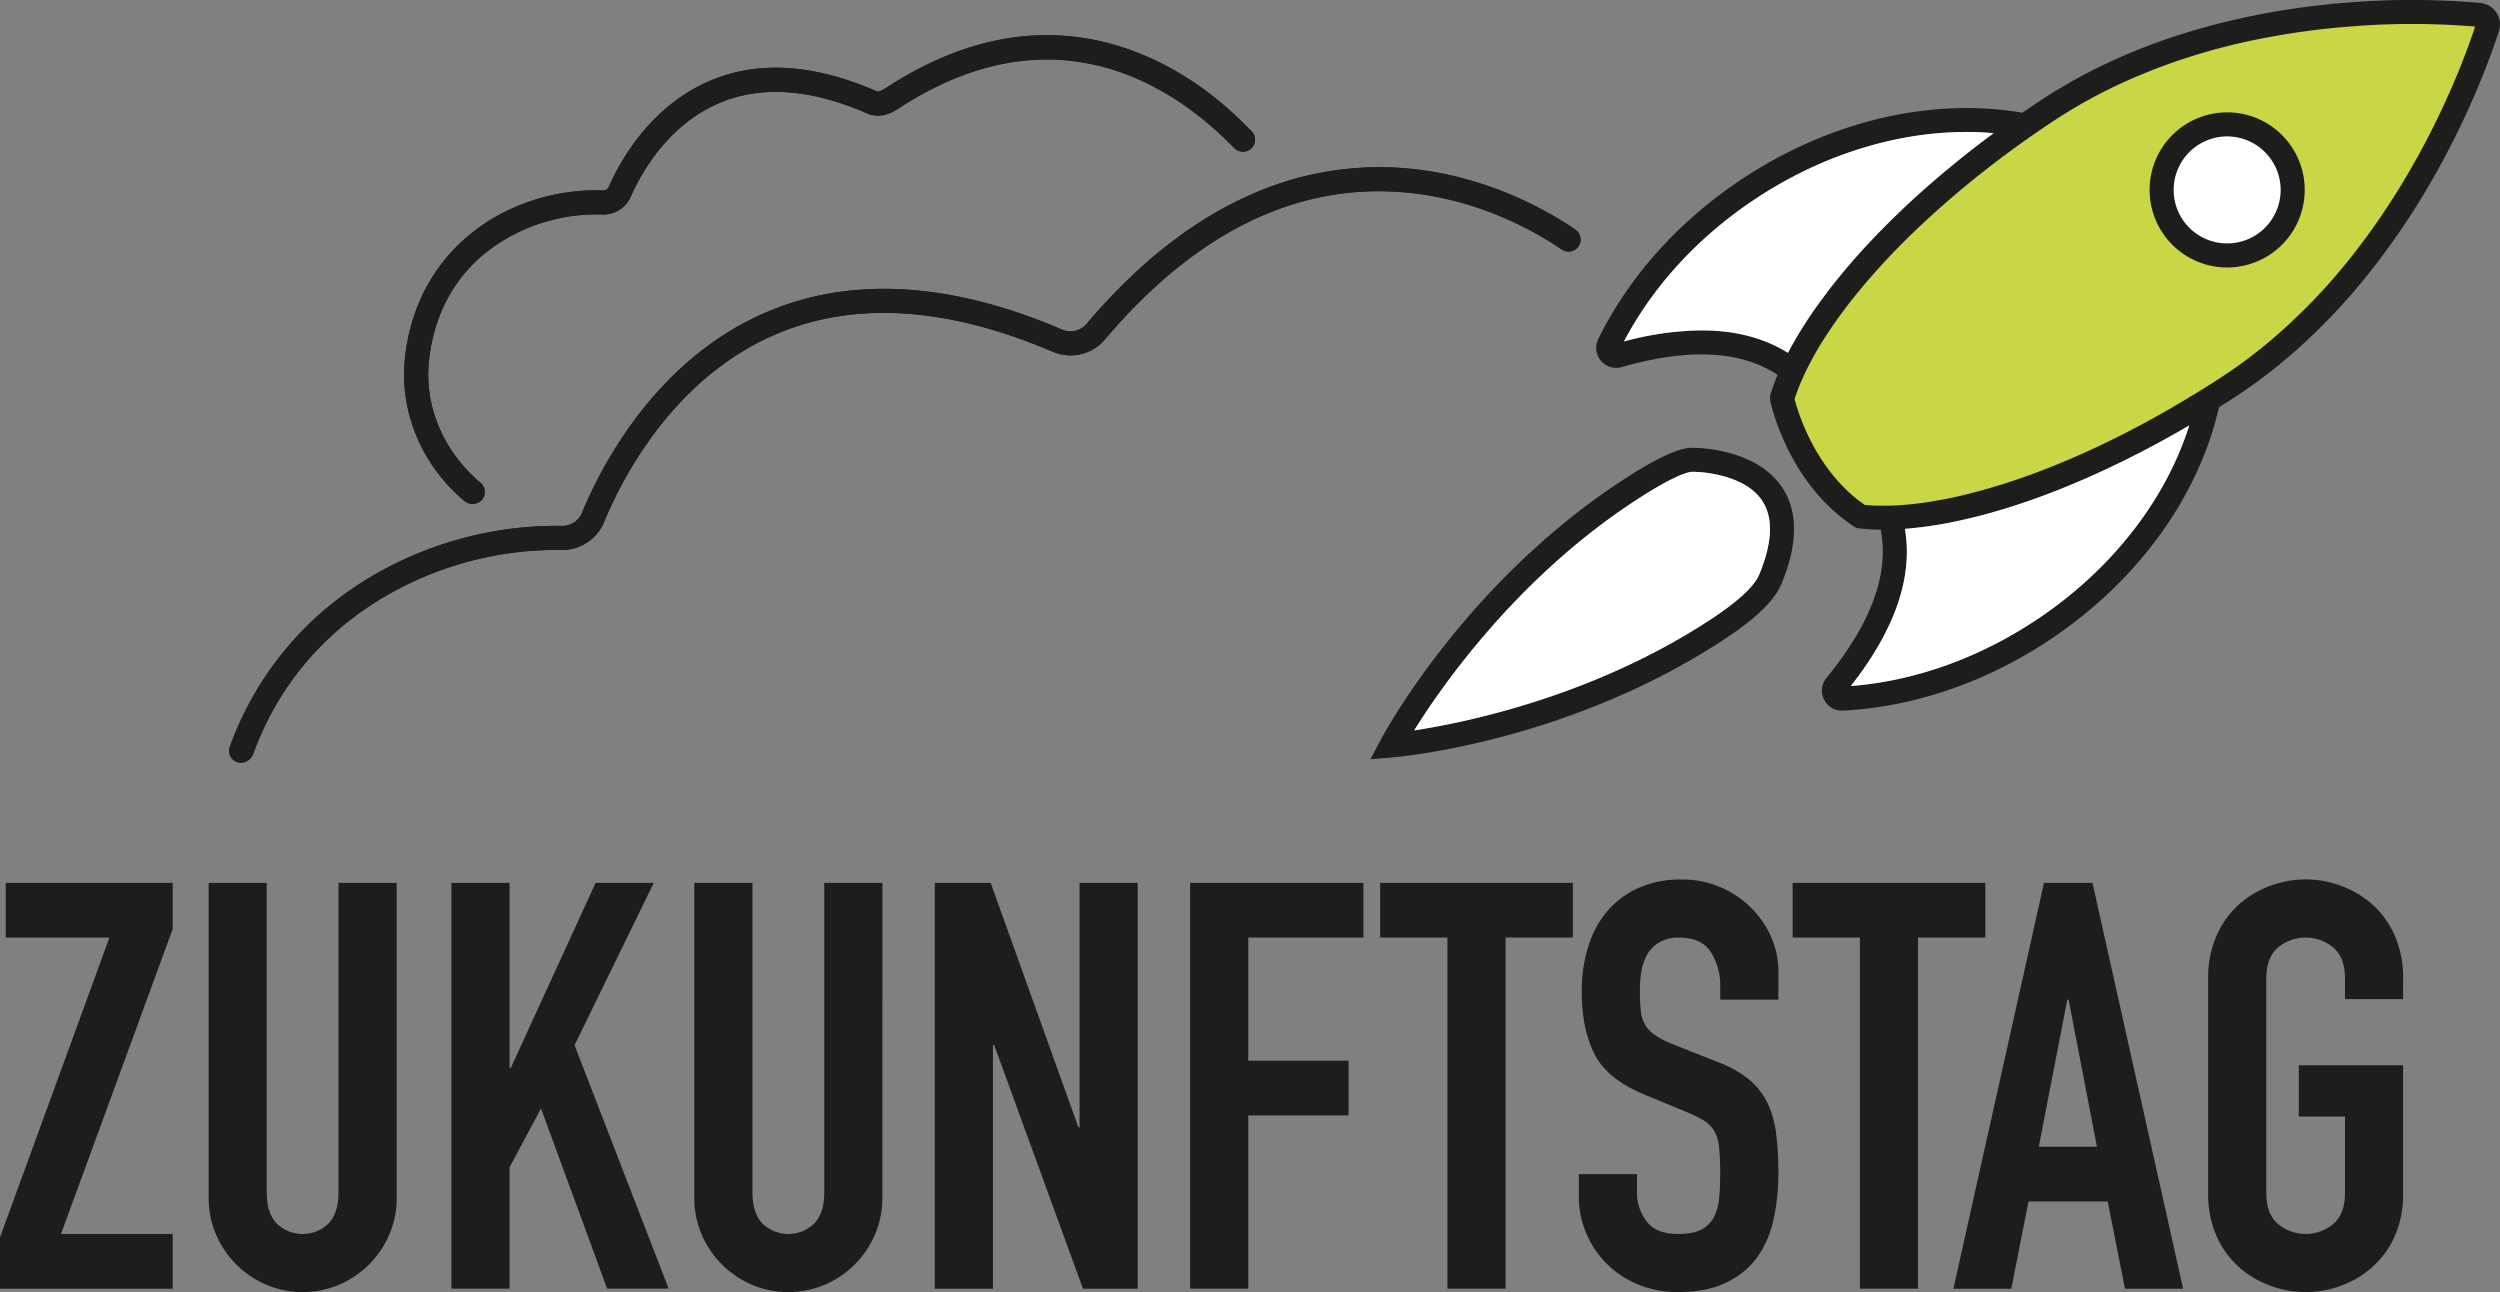 <svg xmlns="http://www.w3.org/2000/svg" viewBox="0 0 1016.35 525.29"><rect x="0" y="0" width="1016.35" height="525.29" fill="#808080" stroke="none"/><defs><style>.cls-1{fill:#1d1d1b;}.cls-2{fill:none;stroke:#000;stroke-miterlimit:10;stroke-width:9.78px;}.cls-3{fill:#c9d646;}.cls-4{fill:#fff;}</style></defs><g id="Text"><path class="cls-1" d="M452.57,737.3l44.49-121.89H454.88V593.17h67.9v18.77l-45.42,124h45.42v22.25H452.57Z" transform="translate(-452.57 -234.26)"/><path class="cls-1" d="M613.85,721.08a37.4,37.4,0,0,1-3,15.06,38.76,38.76,0,0,1-20.39,20.4,38.06,38.06,0,0,1-29.67,0,38.76,38.76,0,0,1-20.39-20.4,37.4,37.4,0,0,1-3-15.06V593.17H561V718.76q0,8.82,4.17,13a15.12,15.12,0,0,0,20.85,0q4.17-4.17,4.17-13V593.17h23.64Z" transform="translate(-452.57 -234.26)"/><path class="cls-1" d="M636.1,593.17h23.63v75.31h.47l34.52-75.31h23.64l-32.21,66,38.24,98.95h-25l-26.88-73.23L659.73,708.8v49.36H636.1Z" transform="translate(-452.57 -234.26)"/><path class="cls-1" d="M811.28,721.08a37.4,37.4,0,0,1-3,15.06,38.67,38.67,0,0,1-20.39,20.4,38,38,0,0,1-29.66,0,38.74,38.74,0,0,1-20.4-20.4,37.57,37.57,0,0,1-3-15.06V593.17h23.64V718.76q0,8.82,4.17,13a15.13,15.13,0,0,0,20.86,0q4.17-4.17,4.17-13V593.17h23.63Z" transform="translate(-452.57 -234.26)"/><path class="cls-1" d="M832.6,593.17h22.71L891,692.58h.46V593.17H915.1v165H892.85L856.7,659h-.46v99.18H832.6Z" transform="translate(-452.57 -234.26)"/><path class="cls-1" d="M936.41,593.17h70.45v22.24H960.05v50.06h40.79v22.24H960.05v70.45H936.41Z" transform="translate(-452.57 -234.26)"/><path class="cls-1" d="M1041,615.41h-27.35V593.17H1092v22.24h-27.35V758.16H1041Z" transform="translate(-452.57 -234.26)"/><path class="cls-1" d="M1175.56,640.67h-23.64v-5.33a25.25,25.25,0,0,0-3.82-14q-3.82-5.91-12.86-5.91a15.48,15.48,0,0,0-8,1.86,13.75,13.75,0,0,0-4.86,4.75,19.94,19.94,0,0,0-2.44,6.72,44.92,44.92,0,0,0-.69,8,79.4,79.4,0,0,0,.35,8.23,14.64,14.64,0,0,0,1.73,5.79,13.28,13.28,0,0,0,4.06,4.29,37.05,37.05,0,0,0,7.3,3.71l18.07,7.18a45.09,45.09,0,0,1,12.75,7.07,28.77,28.77,0,0,1,7.53,9.5,40.43,40.43,0,0,1,3.59,12.51,124.68,124.68,0,0,1,.93,16.11,85,85,0,0,1-2.09,19.35,40.78,40.78,0,0,1-6.83,15.29A32.86,32.86,0,0,1,1154,755.84q-7.87,3.7-19.23,3.71a42.21,42.21,0,0,1-16-3,38.58,38.58,0,0,1-24.34-36.15v-8.81h23.64V719a19.31,19.31,0,0,0,3.82,11.7q3.83,5.22,12.87,5.21,6,0,9.38-1.73a12,12,0,0,0,5.1-4.87,20,20,0,0,0,2.2-7.76q.46-4.63.46-10.2a99.81,99.81,0,0,0-.46-10.66,17,17,0,0,0-2-6.72,12.06,12.06,0,0,0-4.17-4.17,56.26,56.26,0,0,0-7.07-3.48l-16.92-7q-15.28-6.25-20.5-16.57T1095.61,637a60,60,0,0,1,2.55-17.61,41.18,41.18,0,0,1,7.53-14.37,36,36,0,0,1,12.63-9.61,41.63,41.63,0,0,1,17.85-3.59,39.28,39.28,0,0,1,16.1,3.24,40.07,40.07,0,0,1,12.51,8.57,38.13,38.13,0,0,1,8,11.94,34.67,34.67,0,0,1,2.78,13.56Z" transform="translate(-452.57 -234.26)"/><path class="cls-1" d="M1208.69,615.41h-27.34V593.17h78.33v22.24h-27.35V758.16h-23.64Z" transform="translate(-452.57 -234.26)"/><path class="cls-1" d="M1283.54,593.17h19.7l36.85,165h-23.64l-7-35.46h-32.21l-7,35.46H1246.7Zm10,47.5H1293l-11.58,59.79h23.64Z" transform="translate(-452.57 -234.26)"/><path class="cls-1" d="M1350.28,632.1a42.09,42.09,0,0,1,3.48-17.61,36.67,36.67,0,0,1,9.15-12.63,39.37,39.37,0,0,1,12.75-7.53,41.09,41.09,0,0,1,28.5,0,39.59,39.59,0,0,1,12.75,7.53,36.8,36.8,0,0,1,9.15,12.63,42.09,42.09,0,0,1,3.47,17.61v8.34H1405.9V632.1q0-8.58-4.75-12.63a17.59,17.59,0,0,0-22.48,0q-4.76,4-4.75,12.63v87.13q0,8.58,4.75,12.63a17.62,17.62,0,0,0,22.48,0q4.74-4.05,4.75-12.63V688.18h-18.77V667.32h42.4v51.91a41.92,41.92,0,0,1-3.47,17.73,37.08,37.08,0,0,1-9.15,12.51,39.59,39.59,0,0,1-12.75,7.53,41.09,41.09,0,0,1-28.5,0,39.37,39.37,0,0,1-12.75-7.53,37,37,0,0,1-9.15-12.51,41.92,41.92,0,0,1-3.48-17.73Z" transform="translate(-452.57 -234.26)"/></g><g id="Logo"><path class="cls-1" d="M644.36,439a4.83,4.83,0,0,1-3.15-1.15c-17.44-14.7-26.4-36.47-24-58.25,5.15-46.26,44.41-69.16,80.58-67.89a2.41,2.41,0,0,0,2.26-1.44c4-9.09,13.25-26,30.39-37.33,21.68-14.3,48.09-14.82,78.52-1.53.37.17,1,.44,3.87-1.43,33.49-21.8,66.94-27,99.4-15.29,25.43,9.14,42.1,25.91,47.58,31.42.51.51,1.08,1.09,1.26,1.24a4.89,4.89,0,1,1-6.29,7.49c-.46-.38-1-.93-1.9-1.83-23.11-23.25-71.34-56.1-134.71-14.84-2.18,1.42-7.29,4.75-13.13,2.2-27.19-11.88-50.48-11.63-69.22.73-15,9.92-23.26,25-26.82,33.11a12.08,12.08,0,0,1-11.56,7.27,73.17,73.17,0,0,0-44.62,13.41C638,345.53,629.09,361.36,627,380.63c-2.07,18.53,5.62,37.11,20.56,49.7a4.88,4.88,0,0,1-3.15,8.62Z" transform="translate(-452.57 -234.26)"/><path class="cls-1" d="M550.53,544.42a4.91,4.91,0,0,1-4.6-6.56A131.94,131.94,0,0,1,603,469a148.44,148.44,0,0,1,78.16-20.93h.17a8.62,8.62,0,0,0,7.86-5.4c7.57-18.39,30.2-63.2,76.64-82.17,34.07-13.92,73.93-11.3,118.49,7.77a8.63,8.63,0,0,0,10-2.35c21.11-24.95,44-42.82,68.14-53.1a128.09,128.09,0,0,1,61.4-10.12c23.58,2,47.93,10.67,68.57,24.56l.49.33a4.89,4.89,0,0,1-5.42,8.14l-.53-.36c-19.28-13-42-21.11-63.92-22.92-43.83-3.62-84.64,16.5-121.27,59.79a18.37,18.37,0,0,1-21.35,5c-42.06-18-79.39-20.6-110.94-7.71-43,17.57-64.2,59.59-71.3,76.84A18.46,18.46,0,0,1,681,457.85a138.36,138.36,0,0,0-72.94,19.55,122.27,122.27,0,0,0-52.94,63.79A4.88,4.88,0,0,1,550.53,544.42Z" transform="translate(-452.57 -234.26)"/><path class="cls-1" d="M644.78,439.17a4.8,4.8,0,0,1-3.14-1.15c-17.7-14.91-26.83-36.77-24.41-58.47,5.15-46.26,44.41-69.16,80.58-67.89a2.39,2.39,0,0,0,2.26-1.44c4-9.09,13.25-26,30.39-37.33,21.68-14.3,48.09-14.82,78.52-1.53.37.17,1,.44,3.87-1.43,33.49-21.8,66.91-27,99.33-15.38,25.38,9.08,42,25.81,47.48,31.3.51.51,1.08,1.09,1.25,1.24a4.89,4.89,0,1,1-6.28,7.49c-.46-.39-1-.93-1.9-1.83-23-23.17-71.17-55.89-134.54-14.63-2.18,1.42-7.29,4.75-13.13,2.2-27.19-11.88-50.48-11.63-69.22.73-15,9.92-23.26,25-26.82,33.11a12.08,12.08,0,0,1-11.56,7.27,73.19,73.19,0,0,0-44.62,13.41C638,345.53,629.09,361.36,627,380.63c-2.06,18.45,5.79,37.11,21,49.92a4.89,4.89,0,0,1-3.16,8.62Z" transform="translate(-452.57 -234.26)"/><path class="cls-1" d="M551,544a4.84,4.84,0,0,1-1.66-.29,4.89,4.89,0,0,1-2.94-6.26c22.46-62,82-89.42,132-89.42,1,0,1.88,0,2.81,0h.17a8.62,8.62,0,0,0,7.86-5.4c7.57-18.39,30.2-63.2,76.64-82.17,34.07-13.92,73.93-11.3,118.49,7.77a8.63,8.63,0,0,0,10-2.35c21.11-24.95,44-42.82,68.11-53.11a128,128,0,0,1,61.37-10.14c23.56,1.93,47.89,10.64,68.51,24.52l.49.33a4.89,4.89,0,1,1-5.42,8.13l-.53-.35c-19.26-13-41.93-21.09-63.85-22.89-43.79-3.59-84.58,16.54-121.22,59.83a18.37,18.37,0,0,1-21.35,5c-42.06-18-79.39-20.6-110.94-7.71-43,17.57-64.2,59.59-71.3,76.84A18.46,18.46,0,0,1,681,457.85c-47.17-1-104.21,24.3-125.43,82.95A4.89,4.89,0,0,1,551,544Z" transform="translate(-452.57 -234.26)"/><path class="cls-2" d="M1335.74,326.12a26.63,26.63,0,1,1,36.9,7.6A26.63,26.63,0,0,1,1335.74,326.12Z" transform="translate(-452.57 -234.26)"/><path class="cls-3" d="M1208.92,444.23c3.21,2,7.76.58,12,.46h.1l0,0a151.49,151.49,0,0,0,30.14-4.24c4-.92,8.16-2,12.35-3.26q5.32-1.56,10.79-3.43,11.25-3.84,23.08-9c10.58-4.59,21.45-9.92,32.43-16a4.54,4.54,0,0,0,.53-.3q10-5.49,20-11.79a.57.57,0,0,1,.13-.08q4.29-2.66,8.57-5.47c21.12-13.91,38.54-31.12,52.73-48.89q6.68-8.42,12.44-16.86c.15-.22.3-.43.44-.65a315.75,315.75,0,0,0,20.15-34.14c.25-.5.52-1,.77-1.5.54-1.07,1.06-2.13,1.58-3.18l.64-1.32c1.06-2.19,2.08-4.33,3-6.4l.14-.3c.51-1.1,1-2.17,1.46-3.23.13-.28.25-.56.37-.84q2.19-4.92,4-9.29c.06-.13.11-.26.16-.4,3.31-8.16,5.57-14.69,6.87-18.72a3.91,3.91,0,0,0-1.84-4.66,4.15,4.15,0,0,0-1.55-.49,318,318,0,0,0-52.22-.21v0a313.13,313.13,0,0,0-39.59,5.48l-.79.17c-.77.16-1.5.32-2.25.5-26.27,5.67-54.53,15.63-80.4,32.66-3.13,2.07-6.22,4.16-9.24,6.26l-.07.06q-9,6.24-17.31,12.69c-.16.11-.33.25-.48.37-10.15,7.88-19.55,15.92-28.14,24-6.25,5.88-12,11.79-17.36,17.67-2.58,2.86-5.06,5.7-7.41,8.56-2.81,3.35-5.44,6.71-7.88,10.05a152.07,152.07,0,0,0-15.81,26h0c0,.08-.08.18-.12.26a1.17,1.17,0,0,0,0,.11,91.64,91.64,0,0,0-4.29,11.2S1190.14,432.56,1208.92,444.23Z" transform="translate(-452.57 -234.26)"/><path class="cls-1" d="M1009.7,542.92l4.19-7.89c1.36-2.57,34.06-63.25,97.49-105,18.94-12.47,25.92-13.83,29.49-13.71,2.23,0,25.56.39,36.09,15.93,6.61,9.76,6.6,22.88,0,39-2,4.79-6.4,11.72-23.34,22.88-63.43,41.76-132.1,47.81-135,48.05Zm130.77-116.84c-.81,0-6.12.52-23.71,12.11-47.71,31.41-78,74.92-89.27,93,21.08-3.22,73.08-13.87,120.73-45.24,16.6-10.93,18.91-16.57,19.67-18.42h0c5.31-12.92,5.63-22.95,1-29.82-4-6-11.34-8.8-16.76-10.14a50.6,50.6,0,0,0-11.29-1.5h-.35Z" transform="translate(-452.57 -234.26)"/><path class="cls-1" d="M1468.85,243.2c0-.25-.07-.5-.12-.74a8.84,8.84,0,0,0-7.83-7,320.49,320.49,0,0,0-53.05-.23l-8.38.66h0l.06.09a313.88,313.88,0,0,0-31.91,4.85l-.82.18c-.79.16-1.54.33-2.23.49-31,6.69-58.59,17.91-82.06,33.36-2.23,1.47-4.43,3-6.6,4.45l-1.15.79c-36.82-6.36-78,3.27-113.44,26.58-25.86,17-46.25,39.63-59,65.38a8.15,8.15,0,0,0,9.56,11.44c27.14-7.8,48.43-6.74,63.35,3.16-.32.78-.64,1.56-.94,2.34-.74,1.95-1.41,3.88-2,5.78,0,.07,0,.15,0,.22a4.59,4.59,0,0,0-.1.51c0,.16,0,.32,0,.47s0,.31,0,.46a4.52,4.52,0,0,0,.06.53c0,.08,0,.15,0,.22.28,1.36,7.16,33.39,34,51.11l.19.11.26.14a3.66,3.66,0,0,0,.61.27l.18.07a4.25,4.25,0,0,0,.86.18h.06c2.82.32,5.74.48,8.72.52,3.57,17.81-3.81,38-22,60.24a8.16,8.16,0,0,0-1,8.86,8,8,0,0,0,7.24,4.46h.45c28.67-1.5,57.5-11.29,83.35-28.31,35.88-23.63,61.11-58.17,69.51-95,2.36-1.47,4.73-3,7.08-4.53A217.63,217.63,0,0,0,1390,373.05a252.31,252.31,0,0,0,25.63-27.71c2.24-2.81,4.42-5.66,6.53-8.52s4.15-5.73,6.11-8.6l.23-.34.24-.34a321.46,321.46,0,0,0,20.45-34.66l.78-1.53c.55-1.09,1.09-2.16,1.61-3.23l.24-.5.41-.84c.64-1.32,1.26-2.61,1.85-3.86.42-.9.83-1.77,1.22-2.62l.15-.32c.25-.55.49-1.09.74-1.63l.73-1.63.24-.54.14-.32c.72-1.61,1.41-3.21,2.08-4.78s1.31-3.12,1.93-4.64l.17-.41c2.35-5.81,4.15-10.73,5.47-14.55.6-1.73,1.1-3.23,1.51-4.49a8.61,8.61,0,0,0,.43-3Q1468.9,243.58,1468.85,243.2Zm-356,129.91c12-22.84,30.6-42.93,53.89-58.26,30.15-19.85,64.64-29.2,96.4-26.42l-2,1.47-1.49,1.11q-1.8,1.35-3.54,2.7l-.38.29c-.16.11-.28.21-.42.32l-.26.2c-10,7.81-19.61,16-28.41,24.25-6.28,5.92-12.22,12-17.64,18-.69.77-1.37,1.52-2,2.27-1,1.11-1.92,2.19-2.84,3.26s-1.8,2.13-2.66,3.17c-1.16,1.38-2.27,2.76-3.37,4.14l-.82,1q-2,2.58-3.86,5.1c-.77,1-1.51,2.06-2.23,3.08l-.16.21c-.18.26-.35.52-.53.77-.49.7-1,1.39-1.45,2.08l-.78,1.16c-.42.64-.85,1.27-1.26,1.91l-.77,1.18L1185,368l-.7,1.13c-.42.69-.83,1.37-1.23,2.05l-.55.94c-.58,1-1.13,2-1.67,2.95,0,.1-.1.2-.16.3-.43.79-.85,1.57-1.26,2.35-9.73-6.09-21.45-9.14-35.07-9.14A124.18,124.18,0,0,0,1112.8,373.11Zm167,113.56c-23.3,15.34-49.09,24.45-74.82,26.48,18-22.89,25.33-44.33,22-63.89.61,0,1.23-.1,1.85-.16l.9-.08q1.66-.15,3.36-.36l.55-.07,2.87-.38,1.17-.18,2.34-.37,1.31-.22,2.3-.42,1.32-.25,2.48-.5,1.16-.24c1.21-.26,2.44-.54,3.67-.83,2-.46,4.13-1,6.24-1.53s4.25-1.16,6.39-1.8c3.49-1,7.09-2.16,11-3.49,7.64-2.61,15.53-5.68,23.45-9.11q6.09-2.64,12.25-5.58c6.83-3.26,13.69-6.79,20.5-10.53.23-.12.48-.25.74-.41q2.46-1.35,4.93-2.76l1.57-.91c1.08-.62,2.16-1.24,3.24-1.88C1332.83,438,1310.46,466.5,1279.82,486.67ZM1420.71,322l-.48.68c-1.9,2.78-3.87,5.57-5.92,8.34s-4.15,5.51-6.3,8.23a238.89,238.89,0,0,1-31.12,32.41q-1.65,1.41-3.33,2.79a203,203,0,0,1-17.14,12.65q-2,1.32-4,2.6l-4.6,2.9-5,3.06c-5,3-9.93,5.9-14.82,8.59l-.53.29c-1.34.74-2.67,1.46-4,2.18-9.35,5-18.75,9.57-28,13.58-7.68,3.33-15.32,6.3-22.72,8.82-.94.33-1.86.64-2.77.93-1.25.42-2.46.8-3.66,1.18-1.42.44-2.81.86-4.18,1.26-2.73.82-5.42,1.55-8.07,2.22-1.35.34-2.69.67-4,1q-6.93,1.62-13.4,2.61c-1.46.23-2.91.43-4.34.61l-1.12.14q-5.36.61-10.3.76l-.86,0H1220c-.77,0-1.53,0-2.29,0l-1.77,0-.64,0-2.2-.11h-.12c-.77-.05-1.54-.11-2.29-.18-20-13.8-27.13-37.55-28.56-43.08.22-.67.45-1.34.69-2l.06-.18c.22-.62.45-1.24.69-1.87l.27-.68c.19-.48.38-1,.59-1.46s.52-1.24.8-1.86l.75-1.66a131.14,131.14,0,0,1,8.6-15.47c.69-1.06,1.39-2.13,2.12-3.2q2.17-3.22,4.6-6.51c1.56-2.14,3.24-4.32,5-6.52l.8-1c.62-.77,1.26-1.54,1.9-2.31.48-.59,1-1.18,1.47-1.77l2-2.33c1.2-1.39,2.47-2.81,3.8-4.29,5.26-5.81,11-11.66,17.09-17.39q8.07-7.59,16.94-15,5.31-4.41,10.85-8.71l.29-.23.18-.14c5.43-4.2,11.19-8.42,17.11-12.55l.38-.27q2.09-1.44,4.23-2.9c1.51-1,3-2.05,4.6-3.07a210.08,210.08,0,0,1,36.63-19.12q2.46-1,5-2A259.4,259.4,0,0,1,1366.71,251c.71-.17,1.4-.32,2.12-.47l.15,0,.64-.14c2.6-.54,5.24-1,7.89-1.5a313.11,313.11,0,0,1,31.09-3.9l1.24-.1,1.65-.12a309.88,309.88,0,0,1,47.32.3c-.5,1.52-1.18,3.55-2.06,6-.25.69-.51,1.42-.8,2.18-1,2.67-2.15,5.73-3.51,9.09l-.1.24-.07.17c-.36.89-.74,1.8-1.12,2.71-.88,2.11-1.8,4.25-2.77,6.45l-.37.82c-.46,1-.93,2.1-1.42,3.15l-.07.16-.08.16c-.34.75-.71,1.53-1.07,2.3-.61,1.3-1.24,2.63-1.92,4l-.63,1.3c-.51,1-1,2.08-1.56,3.14l-.75,1.48q-2.28,4.45-4.66,8.79-4.77,8.67-9.92,16.82Q1423.35,318.09,1420.71,322Z" transform="translate(-452.57 -234.26)"/><path class="cls-4" d="M1144.38,368.57c13.62,0,25.34,3.05,35.07,9.14a165.56,165.56,0,0,1,13.94-22c2.44-3.35,5.16-6.82,8-10.28,2.29-2.77,4.76-5.63,7.53-8.7,5.43-6,11.36-12,17.64-18,8.8-8.28,18.36-16.44,28.41-24.25.2-.16.42-.34.68-.52q3.6-2.79,7.39-5.57c-31.76-2.78-66.25,6.57-96.4,26.42-23.29,15.33-41.86,35.42-53.89,58.26A124.18,124.18,0,0,1,1144.38,368.57Z" transform="translate(-452.57 -234.26)"/><path class="cls-4" d="M1227,449.26c3.34,19.56-4,41-22,63.89,25.73-2,51.52-11.14,74.82-26.48,30.64-20.17,53-48.66,62.77-79.47-3.26,1.92-6.52,3.78-9.74,5.55-.26.16-.51.29-.74.41-10.9,6-21.92,11.41-32.75,16.11-7.92,3.43-15.81,6.5-23.45,9.11-3.92,1.33-7.52,2.47-11,3.49-4.29,1.28-8.55,2.4-12.63,3.33A165.21,165.21,0,0,1,1227,449.26Z" transform="translate(-452.57 -234.26)"/><path class="cls-4" d="M1140.54,426.08h-.07c-.81,0-6.12.52-23.71,12.11-47.71,31.41-78,74.92-89.27,93,21.08-3.22,73.08-13.87,120.73-45.24,16.6-10.93,18.91-16.57,19.67-18.42h0c5.31-12.92,5.63-22.95,1-29.82-4-6-11.34-8.8-16.76-10.14a50.6,50.6,0,0,0-11.29-1.5h-.28" transform="translate(-452.57 -234.26)"/><path class="cls-4" d="M1335.74,326.12a26.63,26.63,0,1,1,36.9,7.6A26.63,26.63,0,0,1,1335.74,326.12Z" transform="translate(-452.57 -234.26)"/><path class="cls-1" d="M1358,343a31.53,31.53,0,1,1,31.53-31.53A31.56,31.56,0,0,1,1358,343Zm0-53.28a21.75,21.75,0,1,0,21.75,21.75A21.78,21.78,0,0,0,1358,289.72Z" transform="translate(-452.57 -234.26)"/></g></svg>
